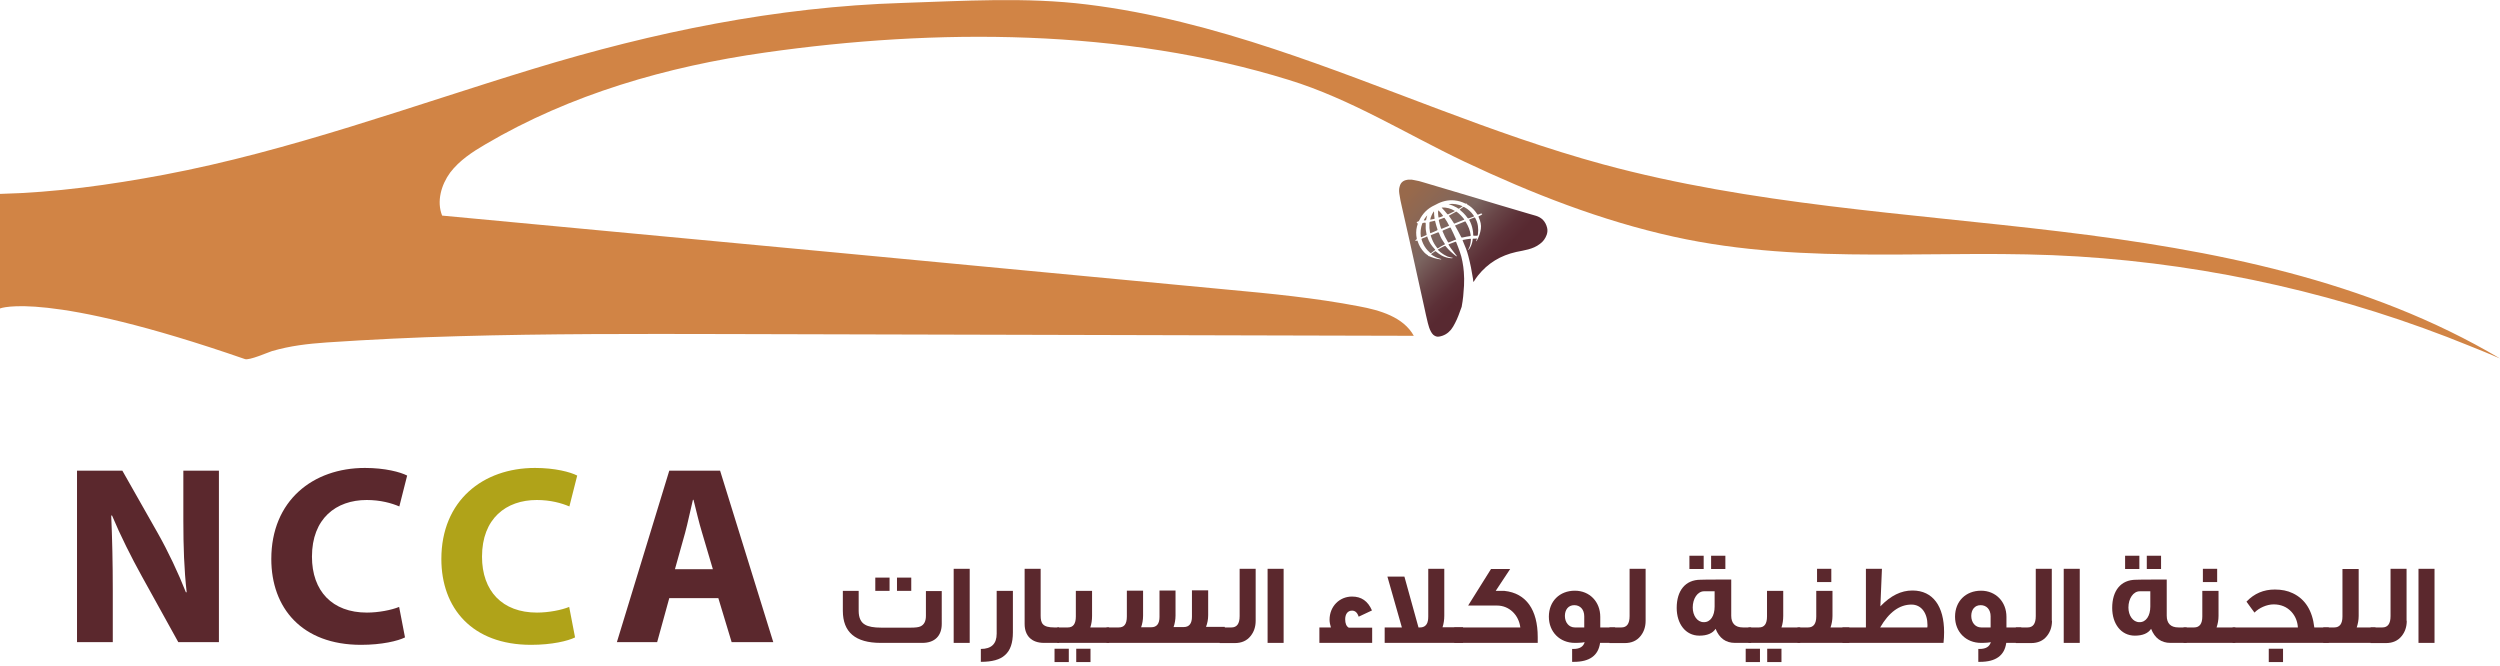 <?xml version="1.0" encoding="UTF-8"?> <svg xmlns="http://www.w3.org/2000/svg" xmlns:xlink="http://www.w3.org/1999/xlink" version="1.1" id="Layer_1" x="0px" y="0px" viewBox="0 0 127.9 34.09" style="enable-background:new 0 0 127.9 34.09;" xml:space="preserve"> <style type="text/css"> .st0{fill:#FFFFFF;} .st1{fill:#D18445;} .st2{fill:#5B282D;} .st3{fill:#B0A319;} .st4{fill:url(#SVGID_00000175283502549237791500000006464303585362849185_);} </style> <path class="st1" d="M127.9,18.34C127.9,18.34,127.9,18.34,127.9,18.34c-6.77-4.02-14.71-5.56-22.53-6.5 c-7.82-0.94-15.75-1.37-23.35-3.43c-5.74-1.56-11.18-4.03-16.83-5.9c-3.11-1.03-6.31-1.88-9.57-2.28c-3.14-0.39-6.32-0.18-9.45-0.08 c-6.45,0.2-12.72,1.49-18.88,3.37c-6.27,1.91-12.44,4.2-18.9,5.42C5.62,9.46,2.82,9.85,0,9.92v5.86c0,0,2.32-0.95,12.53,2.59 c0.22,0.08,1.17-0.34,1.39-0.41c0.94-0.27,1.8-0.37,2.79-0.44c2.24-0.15,4.48-0.26,6.73-0.32c4.57-0.13,9.14-0.12,13.7-0.11 c11.73,0.03,23.46,0.06,35.19,0.09c-0.53-0.96-1.73-1.31-2.81-1.51c-2.24-0.43-4.51-0.65-6.79-0.86 C49.37,13.54,36,12.28,22.62,11.03c-0.29-0.72-0.05-1.57,0.41-2.2c0.47-0.62,1.14-1.06,1.81-1.45c4.35-2.56,9.29-3.98,14.29-4.69 c8.77-1.25,18.29-1.24,26.81,1.4c3.18,0.98,5.99,2.76,8.98,4.18c3.43,1.62,6.99,3.02,10.71,3.84c6.86,1.52,13.74,0.58,20.67,1.01 c6.88,0.43,13.69,1.98,20.08,4.59C126.89,17.91,127.39,18.12,127.9,18.34z"></path> <g> <g> <path class="st2" d="M48.18,31.92c0,0.61-0.36,0.97-0.99,0.97h-2.13c-1.3,0-1.94-0.55-1.94-1.64v-1.02h0.81v1.02 c0,0.35,0.11,0.59,0.33,0.71c0.17,0.1,0.44,0.15,0.82,0.15h1.52c0.23,0,0.39-0.02,0.48-0.06c0.19-0.08,0.29-0.26,0.29-0.54v-1.27 h0.81V31.92z M45.51,30.23h-0.73v-0.68h0.73V30.23z M46.62,30.23h-0.73v-0.68h0.73V30.23z"></path> <path class="st2" d="M49.61,32.89h-0.82V29.1h0.82V32.89z"></path> <path class="st2" d="M51.82,32.35c0,0.54-0.13,0.93-0.41,1.17c-0.25,0.23-0.66,0.34-1.23,0.34V33.2c0.54,0,0.81-0.26,0.81-0.78 v-2.19h0.83V32.35z"></path> <path class="st2" d="M54.19,32.89h-0.78c-0.63,0-0.99-0.36-0.99-0.97V29.1h0.82v2.39c0,0.4,0.1,0.61,0.7,0.61h0.24V32.89z"></path> <path class="st2" d="M54.68,33.87h-0.73v-0.68h0.73V33.87z M56.73,32.89h-2.64V32.1h0.54c0.28,0,0.41-0.19,0.41-0.56v-1.31h0.83 v1.28c0,0.22-0.03,0.41-0.09,0.59h0.96V32.89z M55.79,33.87h-0.73v-0.68h0.73V33.87z"></path> <path class="st2" d="M62.66,32.89h-6.05V32.1h0.62c0.27,0,0.42-0.15,0.42-0.56v-1.32h0.83v1.28c0,0.22-0.04,0.42-0.1,0.59h0.52 c0.28,0,0.42-0.18,0.42-0.53v-1.35h0.82v1.28c0,0.22-0.04,0.42-0.1,0.59h0.52c0.28,0,0.42-0.18,0.42-0.53v-1.35h0.83v1.27 c0,0.22-0.04,0.42-0.11,0.6h0.96V32.89z"></path> <path class="st2" d="M64.24,31.76c0,0.31-0.09,0.57-0.26,0.78c-0.19,0.24-0.46,0.36-0.81,0.36H62.4V32.1H63 c0.28,0,0.42-0.19,0.42-0.58v-2.42h0.82V31.76z"></path> <path class="st2" d="M65.67,32.89h-0.82V29.1h0.82V32.89z"></path> <path class="st2" d="M70.2,32.89h-2.7V32.1h0.59c-0.04-0.13-0.07-0.26-0.07-0.39c0-0.69,0.51-1.19,1.15-1.19 c0.48,0,0.81,0.23,1.02,0.71l-0.68,0.32c-0.07-0.21-0.18-0.31-0.34-0.31c-0.23,0-0.35,0.19-0.35,0.44c0,0.22,0.06,0.36,0.18,0.43 h1.2V32.89z"></path> <path class="st2" d="M74.84,32.89h-4V32.1h0.88l-0.74-2.6h0.87l0.72,2.6h0.08c0.19,0,0.32-0.09,0.38-0.26 c0.02-0.05,0.04-0.15,0.04-0.31v-2.43h0.82v2.4c0,0.21-0.03,0.41-0.09,0.59h1.05V32.89z"></path> <path class="st2" d="M78.68,32.89h-4.28V32.1h3.38c-0.08-0.64-0.57-1.12-1.19-1.12h-1.48l1.17-1.87h0.98l-0.74,1.12h0.45 c1.12,0.12,1.7,0.98,1.7,2.36V32.89z"></path> <path class="st2" d="M82.64,32.89h-0.78c-0.09,0.65-0.54,0.97-1.34,0.97h-0.09V33.2h0.07c0.32,0,0.51-0.12,0.57-0.35 c-0.06,0.02-0.23,0.04-0.5,0.04c-0.77,0-1.33-0.56-1.33-1.34c0-0.79,0.55-1.33,1.33-1.33c0.75,0,1.3,0.56,1.3,1.34v0.54h0.76 V32.89z M81.05,32.1v-0.57c0-0.35-0.21-0.57-0.51-0.57c-0.31,0-0.48,0.24-0.48,0.55c0,0.33,0.2,0.59,0.51,0.59H81.05z"></path> <path class="st2" d="M84.19,31.76c0,0.31-0.09,0.57-0.26,0.78c-0.19,0.24-0.46,0.36-0.81,0.36h-0.78V32.1h0.61 c0.28,0,0.42-0.19,0.42-0.58v-2.42h0.82V31.76z"></path> <path class="st2" d="M89.59,32.89h-0.83c-0.47,0-0.8-0.24-0.99-0.72c-0.15,0.23-0.43,0.35-0.83,0.35c-0.71,0-1.16-0.61-1.16-1.42 c0-0.88,0.44-1.44,1.22-1.44c0-0.01,0.52-0.01,1.57-0.01v1.85c0,0.39,0.2,0.6,0.6,0.6h0.42V32.89z M87.16,29.11h-0.73v-0.68h0.73 V29.11z M87.72,31.03v-0.78h-0.54c-0.33,0-0.58,0.37-0.58,0.83c0,0.41,0.23,0.75,0.56,0.75C87.51,31.84,87.72,31.51,87.72,31.03z M88.27,29.11h-0.73v-0.68h0.73V29.11z"></path> <path class="st2" d="M90.04,33.87h-0.73v-0.68h0.73V33.87z M92.09,32.89h-2.64V32.1h0.54c0.28,0,0.41-0.19,0.41-0.56v-1.31h0.83 v1.28c0,0.22-0.03,0.41-0.09,0.59h0.96V32.89z M91.14,33.87h-0.73v-0.68h0.73V33.87z"></path> <path class="st2" d="M94.61,32.89h-2.65V32.1h0.54c0.28,0,0.42-0.19,0.42-0.56v-1.31h0.83v1.28c0,0.22-0.04,0.41-0.1,0.59h0.96 V32.89z M93.69,29.78h-0.73v-0.68h0.73V29.78z"></path> <path class="st2" d="M99.43,32.89h-5.17V32.1h1.2v-3h0.82l-0.08,1.92c0.53-0.55,1.06-0.81,1.64-0.81c1.06,0,1.62,0.82,1.62,2.13 C99.46,32.53,99.45,32.71,99.43,32.89z M98.6,32.1c0.01-0.04,0.01-0.08,0.01-0.12c0-0.61-0.31-1.05-0.82-1.05 c-0.61,0-1.15,0.39-1.6,1.17H98.6z"></path> <path class="st2" d="M103.42,32.89h-0.78c-0.09,0.65-0.54,0.97-1.34,0.97h-0.09V33.2h0.07c0.32,0,0.51-0.12,0.57-0.35 c-0.06,0.02-0.23,0.04-0.5,0.04c-0.77,0-1.33-0.56-1.33-1.34c0-0.79,0.55-1.33,1.33-1.33c0.75,0,1.3,0.56,1.3,1.34v0.54h0.76 V32.89z M101.84,32.1v-0.57c0-0.35-0.21-0.57-0.51-0.57c-0.31,0-0.48,0.24-0.48,0.55c0,0.33,0.2,0.59,0.51,0.59H101.84z"></path> <path class="st2" d="M104.98,31.76c0,0.31-0.09,0.57-0.26,0.78c-0.19,0.24-0.46,0.36-0.81,0.36h-0.78V32.1h0.6 c0.28,0,0.42-0.19,0.42-0.58v-2.42h0.82V31.76z"></path> <path class="st2" d="M106.4,32.89h-0.82V29.1h0.82V32.89z"></path> <path class="st2" d="M111.87,32.89h-0.83c-0.47,0-0.8-0.24-0.99-0.72c-0.15,0.23-0.43,0.35-0.83,0.35c-0.71,0-1.16-0.61-1.16-1.42 c0-0.88,0.44-1.44,1.22-1.44c0-0.01,0.52-0.01,1.57-0.01v1.85c0,0.39,0.2,0.6,0.6,0.6h0.42V32.89z M109.45,29.11h-0.73v-0.68h0.73 V29.11z M110.01,31.03v-0.78h-0.54c-0.33,0-0.58,0.37-0.58,0.83c0,0.41,0.23,0.75,0.56,0.75 C109.79,31.84,110.01,31.51,110.01,31.03z M110.56,29.11h-0.73v-0.68h0.73V29.11z"></path> <path class="st2" d="M114.36,32.89h-2.65V32.1h0.54c0.28,0,0.42-0.19,0.42-0.56v-1.31h0.83v1.28c0,0.22-0.04,0.41-0.1,0.59h0.96 V32.89z M113.43,29.78h-0.73v-0.68h0.73V29.78z"></path> <path class="st2" d="M119.13,32.89h-4.91V32.1h3.34c-0.02-0.31-0.13-0.58-0.33-0.8c-0.23-0.25-0.54-0.38-0.91-0.38 c-0.35,0-0.75,0.18-0.98,0.42c-0.08-0.11-0.22-0.29-0.41-0.56c0.4-0.42,0.88-0.62,1.45-0.62c0.35,0,0.65,0.06,0.92,0.19 c0.63,0.3,1,0.88,1.1,1.75h0.74V32.89z M116.8,33.87h-0.73v-0.68h0.73V33.87z"></path> <path class="st2" d="M121.53,32.89h-2.67V32.1h0.56c0.28,0,0.42-0.19,0.42-0.56v-2.43h0.83v2.4c0,0.22-0.04,0.41-0.1,0.59h0.96 V32.89z"></path> <path class="st2" d="M123.13,31.76c0,0.31-0.09,0.57-0.26,0.78c-0.19,0.24-0.46,0.36-0.81,0.36h-0.78V32.1h0.6 c0.28,0,0.42-0.19,0.42-0.58v-2.42h0.82V31.76z"></path> <path class="st2" d="M124.55,32.89h-0.82V29.1h0.82V32.89z"></path> </g> </g> <g> <g> <path class="st2" d="M3.94,32.85v-8.77h2.32l1.82,3.21c0.52,0.92,1.04,2.02,1.43,3.01h0.04c-0.13-1.16-0.17-2.34-0.17-3.66v-2.56 h1.82v8.77H9.12l-1.87-3.38c-0.52-0.94-1.09-2.07-1.52-3.1l-0.04,0.01c0.05,1.16,0.08,2.39,0.08,3.83v2.64H3.94z"></path> <path class="st2" d="M20.72,32.61c-0.36,0.18-1.18,0.38-2.25,0.38c-3.03,0-4.59-1.89-4.59-4.39c0-2.99,2.13-4.66,4.79-4.66 c1.03,0,1.81,0.21,2.16,0.39l-0.4,1.58c-0.4-0.17-0.96-0.33-1.67-0.33c-1.57,0-2.8,0.95-2.8,2.9c0,1.76,1.04,2.86,2.81,2.86 c0.6,0,1.26-0.13,1.65-0.29L20.72,32.61z"></path> <path class="st3" d="M29.42,32.61c-0.36,0.18-1.18,0.38-2.25,0.38c-3.03,0-4.59-1.89-4.59-4.39c0-2.99,2.13-4.66,4.79-4.66 c1.03,0,1.81,0.21,2.16,0.39l-0.4,1.58c-0.4-0.17-0.96-0.33-1.67-0.33c-1.57,0-2.8,0.95-2.8,2.9c0,1.76,1.04,2.86,2.81,2.86 c0.6,0,1.26-0.13,1.65-0.29L29.42,32.61z"></path> <path class="st2" d="M34.24,30.6l-0.62,2.25h-2.06l2.68-8.77h2.6l2.72,8.77h-2.13l-0.68-2.25H34.24z M36.47,29.12l-0.55-1.86 c-0.16-0.52-0.31-1.17-0.44-1.69h-0.03c-0.13,0.52-0.26,1.18-0.4,1.69l-0.52,1.86H36.47z"></path> </g> </g> <linearGradient id="SVGID_00000169526566999830987450000016975223149659243152_" gradientUnits="userSpaceOnUse" x1="71.425" y1="9.677" x2="76.898" y2="14.892"> <stop offset="0.077" style="stop-color:#98694B"></stop> <stop offset="0.45" style="stop-color:#7B6560"></stop> <stop offset="0.601" style="stop-color:#684547"></stop> <stop offset="0.729" style="stop-color:#5C3037"></stop> <stop offset="0.815" style="stop-color:#582931"></stop> </linearGradient> <path style="fill:url(#SVGID_00000169526566999830987450000016975223149659243152_);" d="M72.24,9.19c0.03,0.02,0.06,0.01,0.09,0.02 c0.18,0.03,0.35,0.07,0.53,0.13c0.74,0.22,1.48,0.44,2.22,0.66c1.04,0.31,2.08,0.63,3.12,0.93c0.13,0.04,0.26,0.07,0.38,0.11 c0.13,0.04,0.24,0.1,0.34,0.19c0.12,0.12,0.19,0.26,0.23,0.42c0.03,0.12,0.02,0.24-0.02,0.36c-0.07,0.19-0.18,0.35-0.35,0.47 c-0.18,0.14-0.38,0.22-0.6,0.28c-0.2,0.05-0.4,0.09-0.61,0.13c-0.8,0.18-1.45,0.57-1.96,1.21c-0.07,0.09-0.14,0.19-0.2,0.29 c-0.01,0.01-0.01,0.03-0.03,0.03c-0.01-0.05-0.02-0.1-0.02-0.15c-0.06-0.39-0.14-0.79-0.24-1.17c-0.07-0.27-0.17-0.52-0.28-0.77 c-0.02-0.05-0.02-0.05,0.03-0.06c0.1-0.02,0.21-0.04,0.31-0.05c0.09-0.01,0.07-0.01,0.07,0.06c-0.01,0.16-0.04,0.32-0.12,0.46 c0,0.01-0.01,0.02-0.01,0.03c0,0.01,0,0.01,0,0.02c0.01,0,0.01,0,0.01,0c0.01-0.01,0.02-0.02,0.03-0.04 c0.1-0.14,0.16-0.31,0.18-0.48c0-0.01,0-0.02,0-0.03c0-0.02,0.01-0.03,0.04-0.03c0.06,0,0.12,0,0.18-0.01c0,0.05-0.04,0.1-0.04,0.14 c0.02,0,0.03-0.01,0.03-0.02c0.11-0.19,0.18-0.4,0.21-0.61c0.03-0.2-0.02-0.39-0.1-0.57c-0.03-0.07-0.03-0.07,0.04-0.1 c0.03-0.01,0.05-0.02,0.08-0.04c0.01-0.01,0.03-0.02,0.04-0.03c0.02-0.02,0.01-0.03-0.01-0.04c-0.02-0.01-0.04-0.01-0.06,0 c-0.04,0.01-0.08,0.03-0.11,0.04c-0.04,0.02-0.04,0.02-0.07-0.02c-0.1-0.16-0.23-0.3-0.38-0.41c-0.04-0.03-0.07-0.05-0.11-0.07 c-0.03-0.02-0.03-0.02-0.04-0.06c-0.03,0.02-0.05,0.01-0.08,0c-0.18-0.09-0.36-0.14-0.56-0.16c-0.33-0.03-0.64,0.05-0.93,0.21 c-0.03,0.01-0.05,0.03-0.08,0.04c-0.35,0.16-0.61,0.42-0.78,0.77c-0.01,0.03-0.03,0.06-0.07,0.06c-0.02,0.01-0.04,0.02-0.05,0.03 c-0.02,0.02-0.02,0.04,0.01,0.05c0,0,0.01,0,0.01,0.01c0.02,0.01,0.03,0.02,0.02,0.04c-0.01,0.04-0.03,0.09-0.04,0.13 c-0.05,0.2-0.05,0.41-0.01,0.61c0.01,0.03,0,0.04-0.02,0.05c-0.01,0.01-0.03,0.02-0.04,0.03c-0.01,0.01-0.02,0.02-0.01,0.03 c0.01,0.01,0.02,0.02,0.04,0.01c0.01,0,0.03,0,0.04-0.01c0.02-0.01,0.02,0,0.03,0.01c0,0.01,0.01,0.02,0.01,0.03 c0.07,0.22,0.18,0.4,0.34,0.57c0.05,0.05,0.1,0.09,0.16,0.13c0.02,0.01,0.04,0.02,0.04,0.04c0,0,0,0.01,0.01,0.01 c0.05,0,0.09,0.04,0.14,0.05c0.05,0.01,0.1,0.04,0.14,0.05c0.11,0.03,0.22,0.06,0.33,0.07c0.01,0,0.02,0,0.03,0 c0.01,0,0.01,0,0.01-0.01c0-0.01,0-0.01-0.01-0.01c-0.01,0-0.02-0.01-0.03-0.01c-0.16-0.04-0.31-0.11-0.45-0.21 c-0.01,0-0.01-0.01-0.02-0.02c0,0,0-0.01-0.01-0.01c0.02-0.02,0.05-0.04,0.07-0.05c0.04-0.03,0.08-0.05,0.12-0.08 c0.04-0.03,0.04-0.03,0.08,0.01c0.08,0.07,0.17,0.13,0.27,0.19c0.15,0.08,0.31,0.13,0.48,0.14c0.03,0,0.06,0.01,0.1-0.02 c-0.07-0.01-0.12-0.02-0.18-0.04c-0.06-0.01-0.11-0.03-0.16-0.06c-0.05-0.03-0.11-0.05-0.16-0.09c-0.05-0.03-0.09-0.07-0.14-0.1 c-0.04-0.04-0.09-0.08-0.13-0.12c0.01-0.02,0.02-0.02,0.03-0.03c0.1-0.06,0.2-0.11,0.3-0.16c0.05-0.02,0.05-0.02,0.08,0.02 c0.15,0.18,0.32,0.34,0.51,0.48c0.01,0.01,0.02,0.01,0.03,0.02c0,0,0.01,0,0.02,0c0.01-0.02-0.01-0.03-0.02-0.04 c-0.06-0.07-0.12-0.15-0.17-0.22c-0.08-0.1-0.15-0.2-0.22-0.31c-0.02-0.03-0.02-0.04,0.01-0.05c0.11-0.04,0.21-0.08,0.32-0.12 c0.03-0.01,0.04-0.01,0.05,0.02c0.13,0.33,0.26,0.65,0.32,1c0.03,0.17,0.06,0.35,0.07,0.52c0.02,0.23,0.02,0.46,0.01,0.7 c-0.02,0.36-0.05,0.72-0.12,1.08c0,0.01,0,0.02-0.01,0.03c-0.1,0.27-0.19,0.55-0.33,0.81c-0.06,0.12-0.13,0.24-0.21,0.34 c-0.16,0.19-0.36,0.31-0.61,0.35c-0.11,0.02-0.2-0.02-0.29-0.09c-0.05-0.05-0.09-0.1-0.12-0.16c-0.08-0.14-0.12-0.29-0.16-0.44 c-0.07-0.28-0.13-0.56-0.19-0.84c-0.12-0.56-0.25-1.11-0.37-1.67c-0.13-0.57-0.25-1.15-0.38-1.72c-0.13-0.57-0.26-1.15-0.39-1.72 c-0.05-0.22-0.1-0.44-0.13-0.67c-0.02-0.13-0.02-0.26,0.02-0.38c0.05-0.19,0.18-0.3,0.38-0.33c0.01,0,0.03,0,0.04-0.01 C72.12,9.19,72.18,9.19,72.24,9.19z M75.24,12.03c-0.03-0.24-0.12-0.46-0.25-0.67c-0.02-0.04-0.03-0.04-0.07-0.02 c-0.15,0.06-0.29,0.12-0.44,0.18c-0.05,0.02-0.05,0.02-0.02,0.06c0.1,0.18,0.2,0.36,0.29,0.54c0.02,0.04,0.02,0.04,0.07,0.03 c0.02,0,0.04-0.01,0.05-0.01c0.11-0.03,0.22-0.04,0.33-0.06c0.02,0,0.03-0.01,0.03-0.02C75.25,12.05,75.25,12.04,75.24,12.03z M73.56,11.89c-0.11,0.04-0.22,0.09-0.33,0.13c-0.03,0.01-0.04,0.02-0.03,0.05c0.02,0.05,0.04,0.11,0.06,0.16 c0.06,0.16,0.15,0.31,0.26,0.45c0.01,0.02,0.02,0.03,0.05,0.02c0.1-0.07,0.21-0.13,0.33-0.19c0,0,0.01,0,0.01,0 c0.01-0.01,0.02-0.02,0.01-0.03c-0.01-0.01-0.01-0.02-0.02-0.03c-0.1-0.14-0.19-0.29-0.25-0.45c-0.01-0.03-0.02-0.06-0.04-0.09 c0-0.01-0.01-0.02-0.02-0.02C73.58,11.88,73.57,11.89,73.56,11.89z M74.48,12.22c-0.08-0.19-0.17-0.37-0.26-0.56 c-0.01-0.02-0.02-0.03-0.04-0.02c-0.12,0.05-0.24,0.1-0.36,0.15c-0.02,0.01-0.02,0.02-0.02,0.04c0.08,0.2,0.17,0.38,0.28,0.56 c0.01,0.02,0.02,0.02,0.05,0.01c0.08-0.03,0.16-0.07,0.24-0.1c0.04-0.01,0.07-0.03,0.11-0.04c0.01,0,0.02,0,0.02-0.02 C74.48,12.24,74.48,12.23,74.48,12.22z M72.97,12.12c-0.07,0.03-0.14,0.05-0.21,0.08c-0.04,0.02-0.04,0.02-0.03,0.06 c0.02,0.07,0.05,0.14,0.08,0.21c0.08,0.17,0.19,0.32,0.34,0.45c0.06,0.05,0.05,0.04,0.1,0c0.04-0.03,0.09-0.07,0.13-0.1 c0.06-0.04,0.06-0.03,0.01-0.09c-0.15-0.16-0.28-0.34-0.35-0.56c-0.01-0.02-0.01-0.04-0.02-0.06c0-0.01-0.01-0.02-0.03-0.02 C72.99,12.12,72.98,12.12,72.97,12.12z M75.18,11.28c0.08,0.15,0.13,0.3,0.16,0.46c0.02,0.09,0.03,0.19,0.03,0.28 c0,0.04,0,0.04,0.04,0.04c0.05,0,0.11,0,0.16,0c0.02,0,0.03-0.01,0.03-0.03c0-0.01,0-0.02,0.01-0.04c0.02-0.14,0.02-0.29,0-0.43 c-0.02-0.15-0.07-0.28-0.14-0.41c-0.02-0.03-0.02-0.03-0.05-0.02c-0.04,0.02-0.09,0.03-0.13,0.05c-0.04,0.02-0.09,0.03-0.12,0.05 C75.16,11.27,75.17,11.27,75.18,11.28z M74.13,11.05c0.09,0.12,0.17,0.24,0.25,0.37c0.02,0.03,0.03,0.02,0.05,0.01 c0.15-0.06,0.3-0.12,0.45-0.18c0.01,0,0.03-0.01,0.03-0.02c0,0,0-0.01,0-0.01c-0.11-0.14-0.23-0.27-0.38-0.38 c-0.02-0.02-0.04-0.01-0.06,0c-0.1,0.06-0.21,0.12-0.32,0.18c-0.01,0-0.02,0.01-0.02,0.02C74.12,11.05,74.12,11.05,74.13,11.05z M73.38,11.3c-0.06,0.01-0.12,0.03-0.18,0.04c-0.06,0.01-0.06,0.01-0.07,0.07c0,0.01,0,0.01,0,0.02c-0.01,0.16,0,0.31,0.03,0.46 c0.01,0.04,0.01,0.05,0.05,0.03c0.1-0.04,0.2-0.08,0.3-0.13c0.04-0.02,0.04-0.02,0.03-0.06c-0.04-0.12-0.08-0.25-0.11-0.38 c0-0.01-0.01-0.03-0.01-0.04c0-0.01-0.01-0.02-0.02-0.02C73.4,11.3,73.39,11.3,73.38,11.3z M75.38,11.01 c-0.12-0.17-0.27-0.31-0.46-0.41c-0.03-0.02-0.06-0.02-0.09,0.01c-0.04,0.03-0.08,0.06-0.12,0.09c-0.01,0.01-0.03,0.01-0.03,0.03 c0.06,0.05,0.12,0.1,0.18,0.16c0.08,0.08,0.15,0.16,0.22,0.26c0.02,0.02,0.03,0.03,0.06,0.02c0.05-0.02,0.11-0.04,0.17-0.06 c0.03-0.01,0.07-0.02,0.1-0.04C75.4,11.03,75.39,11.02,75.38,11.01z M73.91,11.16c-0.01-0.02-0.02-0.02-0.05-0.01 c-0.07,0.03-0.15,0.06-0.22,0.08c-0.03,0.01-0.03,0.02-0.03,0.05c0.03,0.14,0.07,0.27,0.11,0.4c0.01,0.03,0.01,0.03,0.05,0.02 c0.11-0.05,0.23-0.09,0.34-0.14c0.01,0,0.01-0.01,0.03-0.01C74.07,11.41,74,11.28,73.91,11.16z M72.94,11.43 c0-0.03-0.01-0.04-0.04-0.04c-0.03,0-0.05,0.01-0.08,0.01c-0.03,0-0.05,0.01-0.06,0.04c-0.08,0.22-0.1,0.44-0.07,0.67 c0,0.03,0.01,0.03,0.04,0.02c0.07-0.03,0.14-0.06,0.21-0.09c0.05-0.02,0.05-0.02,0.04-0.07c-0.03-0.14-0.05-0.27-0.04-0.41 C72.94,11.52,72.94,11.47,72.94,11.43z M73.76,10.63c0.1,0.1,0.19,0.21,0.28,0.32c0.02,0.02,0.03,0.02,0.06,0.01 c0.1-0.05,0.21-0.1,0.31-0.15c0.01,0,0.02-0.01,0.02-0.02c-0.2-0.12-0.42-0.19-0.67-0.17C73.76,10.62,73.76,10.62,73.76,10.63z M74.13,10.45c0.14,0.04,0.27,0.1,0.4,0.17c0.02,0.01,0.05,0.03,0.07,0.05c0.02,0.01,0.03,0.01,0.05,0 c0.06-0.04,0.12-0.07,0.18-0.12c-0.23-0.1-0.47-0.14-0.72-0.11C74.12,10.44,74.13,10.45,74.13,10.45z M73.17,11.24 c0.07-0.01,0.14-0.03,0.2-0.04c0.03-0.01,0.03-0.02,0.02-0.05c-0.01-0.05-0.01-0.11-0.02-0.17c0-0.06,0-0.11-0.01-0.17 C73.29,10.89,73.18,11.13,73.17,11.24z M73.58,10.76c-0.02,0.1,0,0.28,0.01,0.35c0,0.01,0.01,0.02,0.02,0.02 c0.07-0.02,0.15-0.04,0.22-0.08C73.8,10.99,73.63,10.79,73.58,10.76z M72.84,11.28c0.03,0,0.06-0.01,0.1-0.01 c0.02,0,0.02-0.01,0.02-0.02c0.01-0.08,0.04-0.16,0.06-0.23C72.95,11.08,72.85,11.23,72.84,11.28z"></path> </svg> 